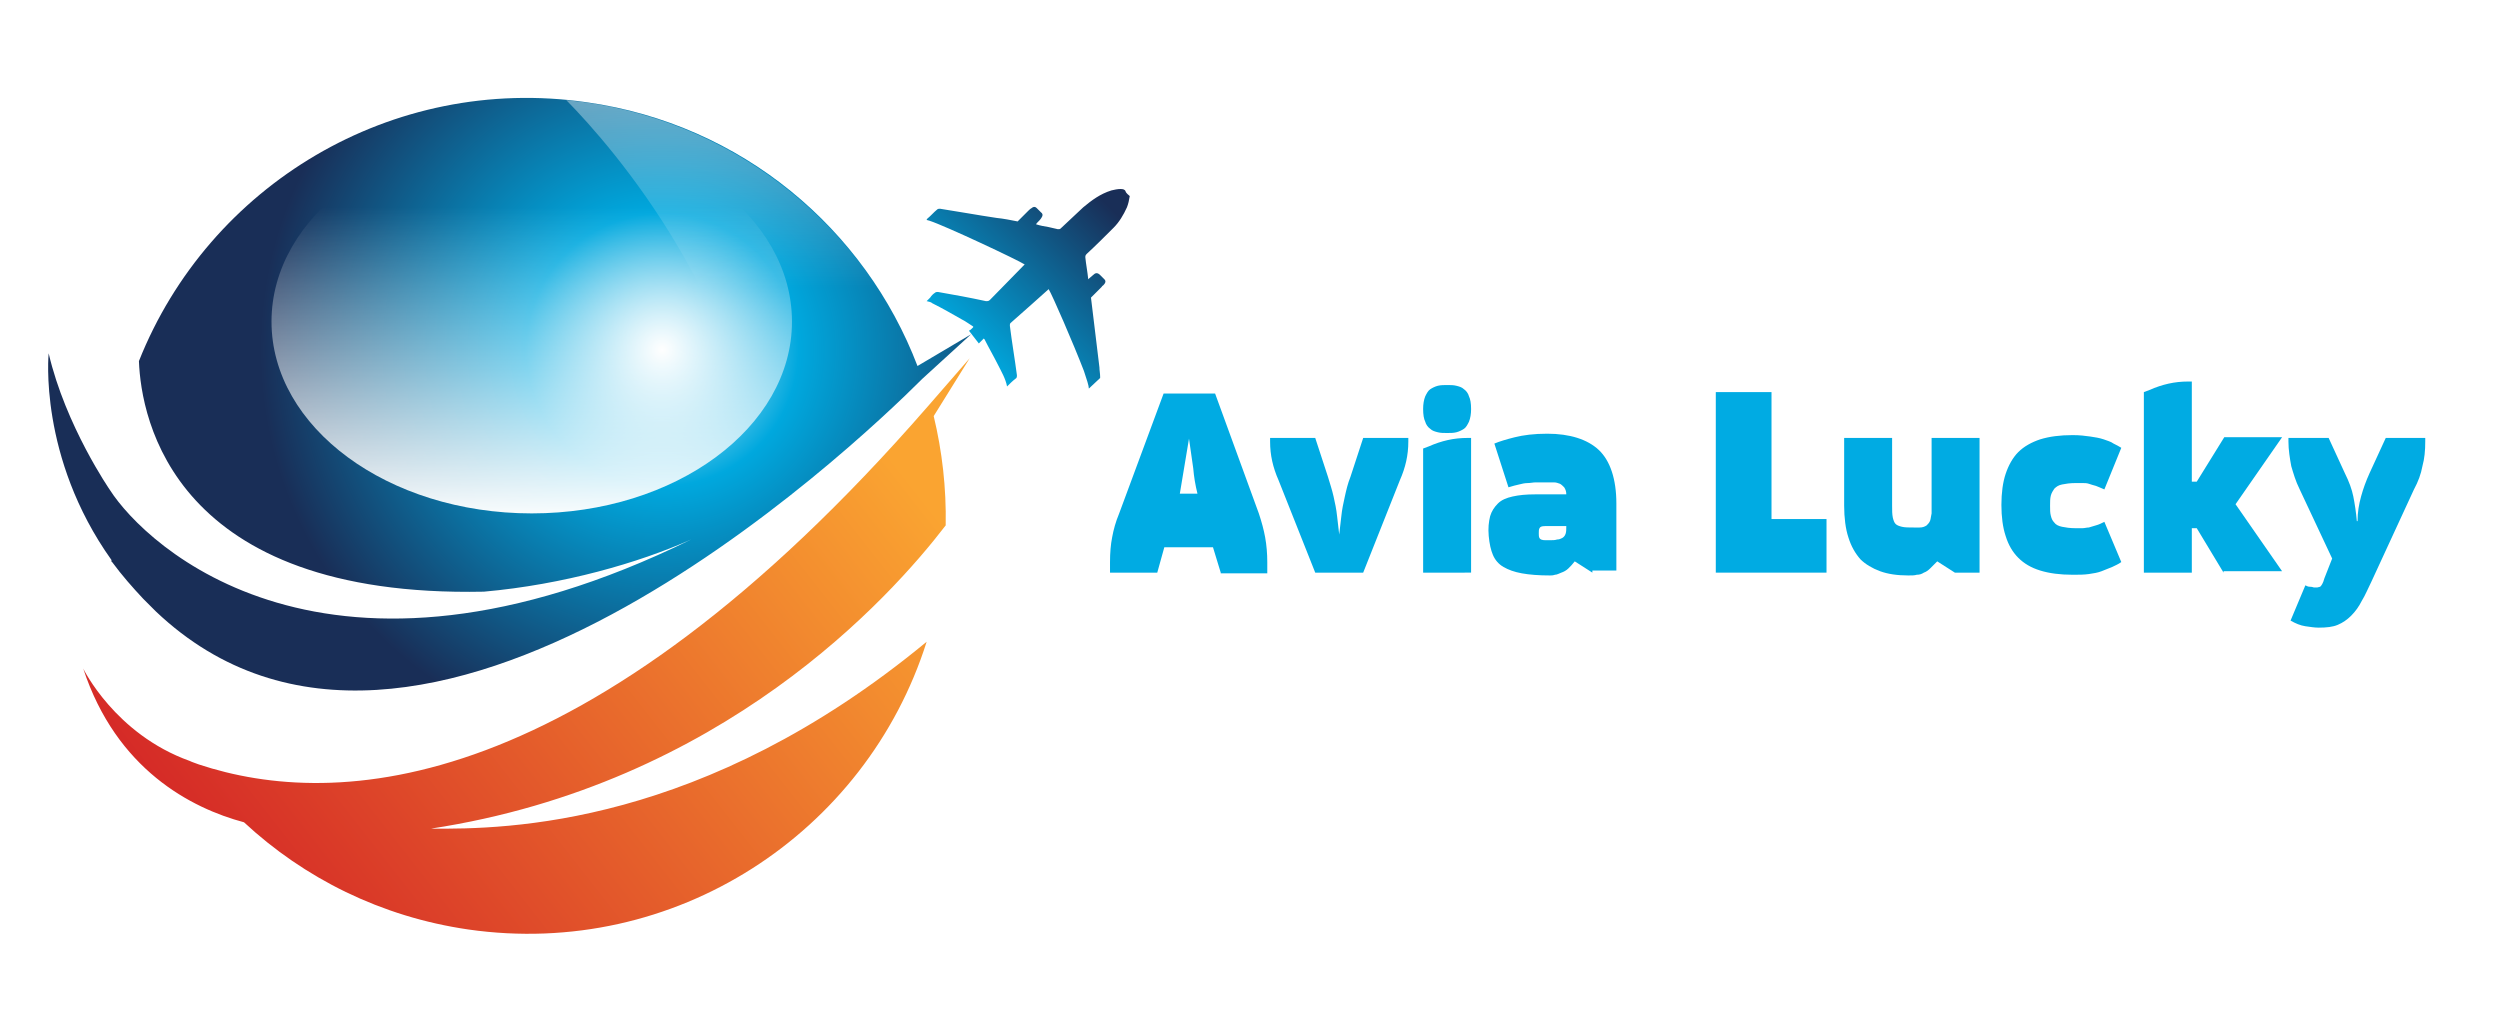 <?xml version="1.0" encoding="utf-8"?>
<!-- Generator: Adobe Illustrator 27.2.0, SVG Export Plug-In . SVG Version: 6.00 Build 0)  -->
<svg version="1.1" id="Layer_1" xmlns="http://www.w3.org/2000/svg" xmlns:xlink="http://www.w3.org/1999/xlink" x="0px" y="0px"
	 viewBox="0 0 354.5 143.1" style="enable-background:new 0 0 354.5 143.1;" xml:space="preserve">
<style type="text/css">
	.st0{fill:url(#SVGID_1_);}
	.st1{fill:url(#SVGID_00000007405065946219868440000000476826546301718697_);}
	.st2{fill:url(#SVGID_00000037688867520928276950000000128899609299816837_);}
	.st3{fill:url(#SVGID_00000159472316025408695250000017497561600843503546_);}
	.st4{filter:url(#Adobe_OpacityMaskFilter);}
	.st5{filter:url(#Adobe_OpacityMaskFilter_00000026159498642056787160000007076625135023818684_);}
	
		.st6{mask:url(#SVGID_00000159454800143873747420000016307852061797852069_);fill:url(#SVGID_00000099651755917646162230000008702104737035945910_);}
	.st7{fill:url(#SVGID_00000150075504994751100590000002166217252282970798_);}
	.st8{fill:#00ABE3;}
</style>
<g>
	<g>
		<g>
			<g>
				<g>
					<linearGradient id="SVGID_1_" gradientUnits="userSpaceOnUse" x1="136.987" y1="48.908" x2="156.749" y2="28.752">
						<stop  offset="0" style="stop-color:#00A8DE"/>
						<stop  offset="1" style="stop-color:#192E57"/>
					</linearGradient>
					<path class="st0" d="M159.6,27.1c-0.1-0.2-0.3-0.3-0.7-0.3c-0.4,0-0.9,0.1-1.3,0.2c-1.6,0.5-2.8,1.4-4,2.4c-1.1,1-2.1,2-3.2,3
						c-0.1,0.1-0.2,0.1-0.4,0.1c-0.4-0.1-0.9-0.2-1.3-0.3c-0.6-0.1-1.2-0.2-1.8-0.4c0.2-0.3,0.5-0.5,0.7-0.8c0.2-0.3,0.4-0.6,0-0.9
						c-0.2-0.2-0.4-0.4-0.6-0.6c-0.3-0.3-0.6-0.1-0.7,0c-0.2,0.1-0.4,0.3-0.5,0.4l0,0c-0.1,0.1-0.2,0.2-0.3,0.3l-1.2,1.2
						c-1-0.2-2-0.4-3-0.5c-2.7-0.4-5.4-0.9-8-1.3c-0.1,0-0.3,0-0.4,0.1c-0.5,0.4-0.9,0.9-1.4,1.3c0,0-0.1,0.1-0.1,0.2
						c0,0,0.1,0,0.4,0.1c2.2,0.7,12.6,5.6,13.5,6.2c0,0-0.1,0.1-0.3,0.3c-0.9,0.9-3.3,3.4-4.6,4.7c-0.2,0.2-0.3,0.2-0.6,0.2
						c-2.3-0.5-4.5-0.9-6.8-1.3c-0.1,0-0.3,0-0.4,0.1c-0.3,0.2-0.5,0.4-0.7,0.7c-0.2,0.2-0.3,0.3-0.5,0.5c0.3,0.1,0.6,0.1,0.8,0.3
						c1.4,0.7,2.8,1.5,4.2,2.3c0.6,0.3,1.1,0.7,1.6,1c0,0,0,0.1,0,0.1l-0.1,0.1c0,0-0.1,0.1-0.1,0.1c-0.1,0.1-0.2,0.2-0.4,0.3
						l1.4,1.8c0,0,0.1-0.1,0.1-0.1c0,0,0,0,0,0c0,0,0,0,0,0c0.4-0.4,0.6-0.6,0.6-0.6c0,0,0,0,0,0c0,0,0.1,0.1,0.1,0.1
						c0.6,1.2,1.3,2.4,1.9,3.6c0.5,1,1.1,2,1.3,3.1c0.4-0.4,0.8-0.8,1.2-1.1c0.2-0.1,0.2-0.3,0.2-0.5c-0.3-2.3-0.7-4.6-1-7
						c0-0.2,0-0.3,0.1-0.4c0.7-0.6,5.3-4.7,5.4-4.8c0.5,0.8,3.5,7.7,5,11.6c0.4,1.2,0.7,2.1,0.7,2.5c0.5-0.5,1.1-1,1.6-1.5
						c0,0,0-0.2,0-0.2c0-0.4-0.1-0.9-0.1-1.3c-0.4-3.3-0.8-6.6-1.2-9.9l1.2-1.2c0.1-0.1,0.2-0.2,0.3-0.3l0,0
						c0.1-0.1,0.1-0.2,0.2-0.2c0.3-0.3,0.5-0.6,0.2-0.9c-0.2-0.2-0.4-0.4-0.6-0.6c-0.4-0.4-0.7-0.3-1,0c-0.2,0.2-0.5,0.4-0.7,0.6
						c0,0,0-0.1,0-0.1c-0.1-1-0.3-2-0.4-3c0-0.2,0-0.3,0.2-0.5c1.3-1.2,2.5-2.4,3.8-3.7c0.8-0.8,1.4-1.8,1.9-2.9
						c0.2-0.5,0.3-1,0.4-1.6C159.7,27.4,159.6,27.2,159.6,27.1z"/>
					
						<linearGradient id="SVGID_00000003081569940551678170000003881391769964025483_" gradientUnits="userSpaceOnUse" x1="27.668" y1="133.951" x2="122.371" y2="59.701">
						<stop  offset="0" style="stop-color:#D22026"/>
						<stop  offset="1" style="stop-color:#FAA431"/>
					</linearGradient>
					<path style="fill:url(#SVGID_00000003081569940551678170000003881391769964025483_);" d="M131.5,57.7
						c-48.6,55.8-84,57.1-103.3,50.7c0,0,0,0,0,0c0,0,0,0,0,0c-0.5-0.2-0.9-0.3-1.3-0.5c0,0,0,0,0,0c-10.6-3.8-15.1-13.1-15.1-13.1
						c4.7,14.3,15.3,19.8,22.8,21.8c8.5,7.9,19.4,13.4,31.8,15.2c29.2,4.2,56.4-13.6,65-40.8c-31.7,26.2-59.5,26.6-70.3,26.5
						c41.3-6.3,65.1-32.7,73-43c0.1-5.3-0.5-10.5-1.7-15.5l5.1-8.2L131.5,57.7z"/>
					
						<radialGradient id="SVGID_00000080903658846200326350000012423240046362330043_" cx="93.899" cy="49.603" r="57.009" gradientUnits="userSpaceOnUse">
						<stop  offset="0" style="stop-color:#FFFFFF"/>
						<stop  offset="0.339" style="stop-color:#00A8DE"/>
						<stop  offset="1" style="stop-color:#192E57"/>
					</radialGradient>
					<path style="fill:url(#SVGID_00000080903658846200326350000012423240046362330043_);" d="M15.9,79.7c1.4,1.9,2.9,3.6,4.4,5.2
						c0.2,0.2,0.3,0.3,0.5,0.5c0.3,0.3,0.6,0.6,0.8,0.8c0.2,0.2,0.3,0.3,0.5,0.5c0,0,0,0,0,0c37.2,35.3,98.8-23.1,108.7-33
						c0,0,0,0,0,0l6.9-6.3l-7.6,4.5c-7.4-19.4-24.9-34.3-46.9-37.4c-27.7-4-53.6,11.8-63.5,36.7c0.3,8.2,4.9,33.6,48.9,32.7
						c11.3-1,22-4.1,29.4-7.4c-51.8,25.4-77.4,0.8-82.4-7c0,0-6.3-9.1-8.7-19.4c0,0-1.5,14.7,8.9,29.3
						C15.8,79.6,15.8,79.7,15.9,79.7z"/>
				</g>
				
					<linearGradient id="SVGID_00000093876439742978712860000017082595606765893547_" gradientUnits="userSpaceOnUse" x1="105.52" y1="-28.195" x2="105.52" y2="40.827">
					<stop  offset="0" style="stop-color:#FFFFFF"/>
					<stop  offset="1" style="stop-color:#FFFFFF;stop-opacity:0"/>
				</linearGradient>
				<path style="fill:url(#SVGID_00000093876439742978712860000017082595606765893547_);" d="M130.8,53.8
					c-7.5-21.5-27-37.4-50.5-39.6c6.7,6.8,26.1,29.1,28.5,58.7c1.1-0.9,2.2-1.7,3.1-2.4c4.4-3.7,10.3-8.6,10.3-8.6L130.8,53.8z"/>
				<defs>
					<filter id="Adobe_OpacityMaskFilter" filterUnits="userSpaceOnUse" x="38.4" y="18.4" width="73.9" height="54.5">
						<feFlood  style="flood-color:white;flood-opacity:1" result="back"/>
						<feBlend  in="SourceGraphic" in2="back" mode="normal"/>
					</filter>
				</defs>
				
					<mask maskUnits="userSpaceOnUse" x="38.4" y="18.4" width="73.9" height="54.5" id="SVGID_00000065754708015013788330000010457867081136209578_">
					<g class="st4">
						<defs>
							
								<filter id="Adobe_OpacityMaskFilter_00000026133395462365030630000007373339955349507499_" filterUnits="userSpaceOnUse" x="38.4" y="18.4" width="73.9" height="54.5">
								<feFlood  style="flood-color:white;flood-opacity:1" result="back"/>
								<feBlend  in="SourceGraphic" in2="back" mode="normal"/>
							</filter>
						</defs>
						
							<mask maskUnits="userSpaceOnUse" x="38.4" y="18.4" width="73.9" height="54.5" id="SVGID_00000065754708015013788330000010457867081136209578_">
							<g style="filter:url(#Adobe_OpacityMaskFilter_00000026133395462365030630000007373339955349507499_);">
							</g>
						</mask>
						
							<linearGradient id="SVGID_00000140702804416548030550000013251632377718861970_" gradientUnits="userSpaceOnUse" x1="75.362" y1="118.756" x2="75.362" y2="29.348">
							<stop  offset="0" style="stop-color:#FFFFFF"/>
							<stop  offset="1" style="stop-color:#000000"/>
						</linearGradient>
						
							<ellipse style="mask:url(#SVGID_00000065754708015013788330000010457867081136209578_);fill:url(#SVGID_00000140702804416548030550000013251632377718861970_);" cx="75.4" cy="45.6" rx="36.9" ry="27.2"/>
					</g>
				</mask>
				
					<linearGradient id="SVGID_00000119797242510727604010000001434433639949183669_" gradientUnits="userSpaceOnUse" x1="75.362" y1="118.756" x2="75.362" y2="29.348">
					<stop  offset="0.5" style="stop-color:#FFFFFF"/>
					<stop  offset="1" style="stop-color:#FFFFFF;stop-opacity:0"/>
				</linearGradient>
				
					<ellipse style="fill:url(#SVGID_00000119797242510727604010000001434433639949183669_);" cx="75.4" cy="45.6" rx="36.9" ry="27.2"/>
			</g>
		</g>
	</g>
	<g>
		<path class="st8" d="M173.1,81.2l-1.1-3.6h-6.9l-1,3.6h-6.7v-1.5c0-1.3,0.1-2.5,0.3-3.5c0.2-1.1,0.5-2.2,1-3.4l6.3-17h7.3l6.2,17
			c0.4,1.2,0.7,2.3,0.9,3.4c0.2,1.1,0.3,2.3,0.3,3.5v1.6H173.1z M169.8,70c-0.3-1.2-0.5-2.4-0.6-3.6l-0.6-4.2l-0.7,4.2
			c-0.2,1.2-0.4,2.4-0.6,3.6H169.8z"/>
		<path class="st8" d="M186.5,81.2l-5.2-13.1c-0.4-0.9-0.7-1.8-0.9-2.7c-0.2-0.9-0.3-1.8-0.3-2.8v-0.5h6.4l1.8,5.5
			c0.3,1,0.6,1.9,0.8,2.8c0.2,0.9,0.4,1.8,0.5,2.8l0.3,2.6l0.3-2.6c0.1-1,0.3-1.9,0.5-2.8c0.2-0.9,0.4-1.8,0.8-2.8l1.8-5.5h6.4v0.5
			c0,1-0.1,1.9-0.3,2.8c-0.2,0.9-0.5,1.8-0.9,2.7l-5.2,13.1H186.5z"/>
		<path class="st8" d="M205.2,61.4c-0.5,0-0.9,0-1.3-0.1c-0.4-0.1-0.8-0.2-1.1-0.5c-0.3-0.2-0.6-0.6-0.7-1c-0.2-0.4-0.3-1-0.3-1.8
			c0-0.7,0.1-1.3,0.3-1.8c0.2-0.4,0.4-0.8,0.7-1c0.3-0.2,0.7-0.4,1.1-0.5c0.4-0.1,0.9-0.1,1.3-0.1c0.5,0,0.9,0,1.3,0.1
			c0.4,0.1,0.8,0.2,1.1,0.5c0.3,0.2,0.6,0.6,0.7,1c0.2,0.4,0.3,1,0.3,1.8c0,0.7-0.1,1.3-0.3,1.8c-0.2,0.4-0.4,0.8-0.7,1
			c-0.3,0.2-0.7,0.4-1.1,0.5C206.1,61.4,205.7,61.4,205.2,61.4z M201.8,81.2V63.6l0.8-0.3c0.9-0.4,1.8-0.7,2.7-0.9
			c0.9-0.2,1.8-0.3,2.8-0.3h0.5v19.1H201.8z"/>
		<path class="st8" d="M225.8,81.2l-2.5-1.6c-0.3,0.4-0.6,0.7-0.9,1s-0.7,0.5-1,0.6s-0.6,0.3-0.9,0.3c-0.3,0.1-0.5,0.1-0.7,0.1
			c-1.6,0-2.9-0.1-4-0.3s-1.9-0.5-2.6-0.9c-0.7-0.4-1.2-1-1.5-1.7c-0.3-0.7-0.5-1.6-0.6-2.7c-0.1-1.1,0-2,0.2-2.8
			c0.2-0.7,0.6-1.3,1.1-1.8c0.5-0.5,1.2-0.8,2.1-1c0.9-0.2,1.9-0.3,3.2-0.3h4.4c0-0.4-0.1-0.7-0.3-1c-0.2-0.2-0.4-0.4-0.6-0.5
			c-0.3-0.1-0.5-0.2-0.9-0.2c-0.3,0-0.7,0-1,0c-0.6,0-1.1,0-1.5,0c-0.4,0-0.8,0.1-1.2,0.1c-0.4,0-0.8,0.1-1.2,0.2
			c-0.4,0.1-0.9,0.2-1.5,0.4l-2-6.2c0.7-0.3,1.7-0.6,2.9-0.9c1.2-0.3,2.7-0.5,4.6-0.5c3.2,0,5.7,0.8,7.3,2.3s2.5,4.1,2.5,7.6v9.5
			H225.8z M219.1,74.6c-0.5,0-0.7,0.1-0.8,0.3c-0.1,0.2-0.1,0.4-0.1,0.7c0,0.3,0,0.5,0.1,0.7c0.1,0.2,0.4,0.3,0.8,0.3h0.8
			c0.3,0,0.6,0,0.9-0.1c0.3,0,0.5-0.1,0.7-0.2c0.2-0.1,0.4-0.3,0.5-0.6c0.1-0.3,0.1-0.6,0.1-1.1H219.1z"/>
		<path class="st8" d="M243.3,81.2V55.6h7.9v18h7.8v7.6H243.3z"/>
		<path class="st8" d="M277.2,81.2l-2.5-1.6c-0.4,0.4-0.7,0.7-1,1c-0.3,0.3-0.6,0.5-0.9,0.6c-0.3,0.2-0.6,0.3-1,0.3
			c-0.3,0.1-0.7,0.1-1.2,0.1c-1.6,0-2.9-0.2-4-0.6c-1.1-0.4-2.1-1-2.8-1.7c-0.7-0.8-1.3-1.8-1.7-3.1c-0.4-1.2-0.6-2.8-0.6-4.5v-9.6
			h6.8v9.6c0,0.7,0,1.2,0.1,1.7c0.1,0.4,0.2,0.7,0.4,0.9c0.2,0.2,0.5,0.3,0.9,0.4c0.4,0.1,1,0.1,1.7,0.1h0.8c0.4,0,0.7-0.1,1-0.3
			c0.2-0.2,0.4-0.4,0.5-0.7c0.1-0.3,0.1-0.6,0.2-1c0-0.4,0-0.8,0-1.2v-9.5h6.8v19.1H277.2z"/>
		<path class="st8" d="M300.8,79.7c-0.4,0.3-0.9,0.5-1.3,0.7c-0.5,0.2-1,0.4-1.5,0.6c-0.5,0.2-1.1,0.3-1.8,0.4
			c-0.7,0.1-1.4,0.1-2.3,0.1c-1.8,0-3.3-0.2-4.6-0.6c-1.3-0.4-2.3-1-3.1-1.8s-1.4-1.8-1.8-3.1c-0.4-1.2-0.6-2.7-0.6-4.4
			c0-1.7,0.2-3.2,0.6-4.4c0.4-1.2,1-2.3,1.8-3.1c0.8-0.8,1.9-1.4,3.1-1.8c1.3-0.4,2.8-0.6,4.6-0.6c1,0,1.8,0.1,2.5,0.2
			s1.3,0.2,1.9,0.4c0.5,0.2,1,0.3,1.4,0.6c0.4,0.2,0.8,0.4,1.1,0.6l-2.4,5.9c-0.5-0.2-0.9-0.4-1.2-0.5c-0.4-0.1-0.7-0.2-1-0.3
			c-0.3-0.1-0.6-0.1-0.9-0.1s-0.6,0-1,0c-0.8,0-1.4,0.1-1.9,0.2c-0.5,0.1-0.8,0.3-1.1,0.6c-0.2,0.3-0.4,0.6-0.5,1
			c-0.1,0.4-0.1,0.9-0.1,1.4c0,0.6,0,1,0.1,1.4c0.1,0.4,0.2,0.7,0.5,1c0.2,0.3,0.6,0.5,1.1,0.6c0.5,0.1,1.1,0.2,1.9,0.2
			c0.4,0,0.7,0,1,0s0.6-0.1,0.9-0.1c0.3-0.1,0.7-0.2,1-0.3c0.4-0.1,0.8-0.3,1.2-0.5L300.8,79.7z"/>
		<path class="st8" d="M315.3,81.2l-3.8-6.3h-0.7v6.3h-6.8V55.6l0.8-0.3c0.9-0.4,1.8-0.7,2.7-0.9c0.9-0.2,1.8-0.3,2.8-0.3h0.5v14.2
			h0.7l3.9-6.3h8.2l-6.6,9.5l6.6,9.5H315.3z"/>
		<path class="st8" d="M326.9,83c0.2,0.1,0.4,0.2,0.6,0.2c0.1,0,0.3,0,0.6,0.1c0.2,0,0.3,0,0.5,0c0.1,0,0.3-0.1,0.4-0.1
			c0.1-0.1,0.2-0.2,0.3-0.4c0.1-0.2,0.2-0.4,0.3-0.8l1.1-2.8l-4.6-9.8c-0.6-1.2-0.9-2.3-1.2-3.3c-0.2-1.1-0.4-2.3-0.4-3.5v-0.5h5.7
			l2.3,5c0.6,1.2,1,2.3,1.2,3.3s0.4,2.3,0.5,3.5h0.1c0-1.3,0.2-2.4,0.5-3.5s0.7-2.2,1.2-3.3l2.3-5h5.6v0.5c0,1.3-0.1,2.4-0.4,3.5
			c-0.2,1.1-0.6,2.2-1.2,3.3l-6,13c-0.5,1-0.9,2-1.4,2.8c-0.4,0.8-0.9,1.5-1.5,2.1s-1.2,1-1.9,1.3c-0.7,0.3-1.6,0.4-2.7,0.4
			c-0.6,0-1.2-0.1-1.9-0.2c-0.7-0.1-1.4-0.4-2.1-0.8L326.9,83z"/>
	</g>
</g>
</svg>
